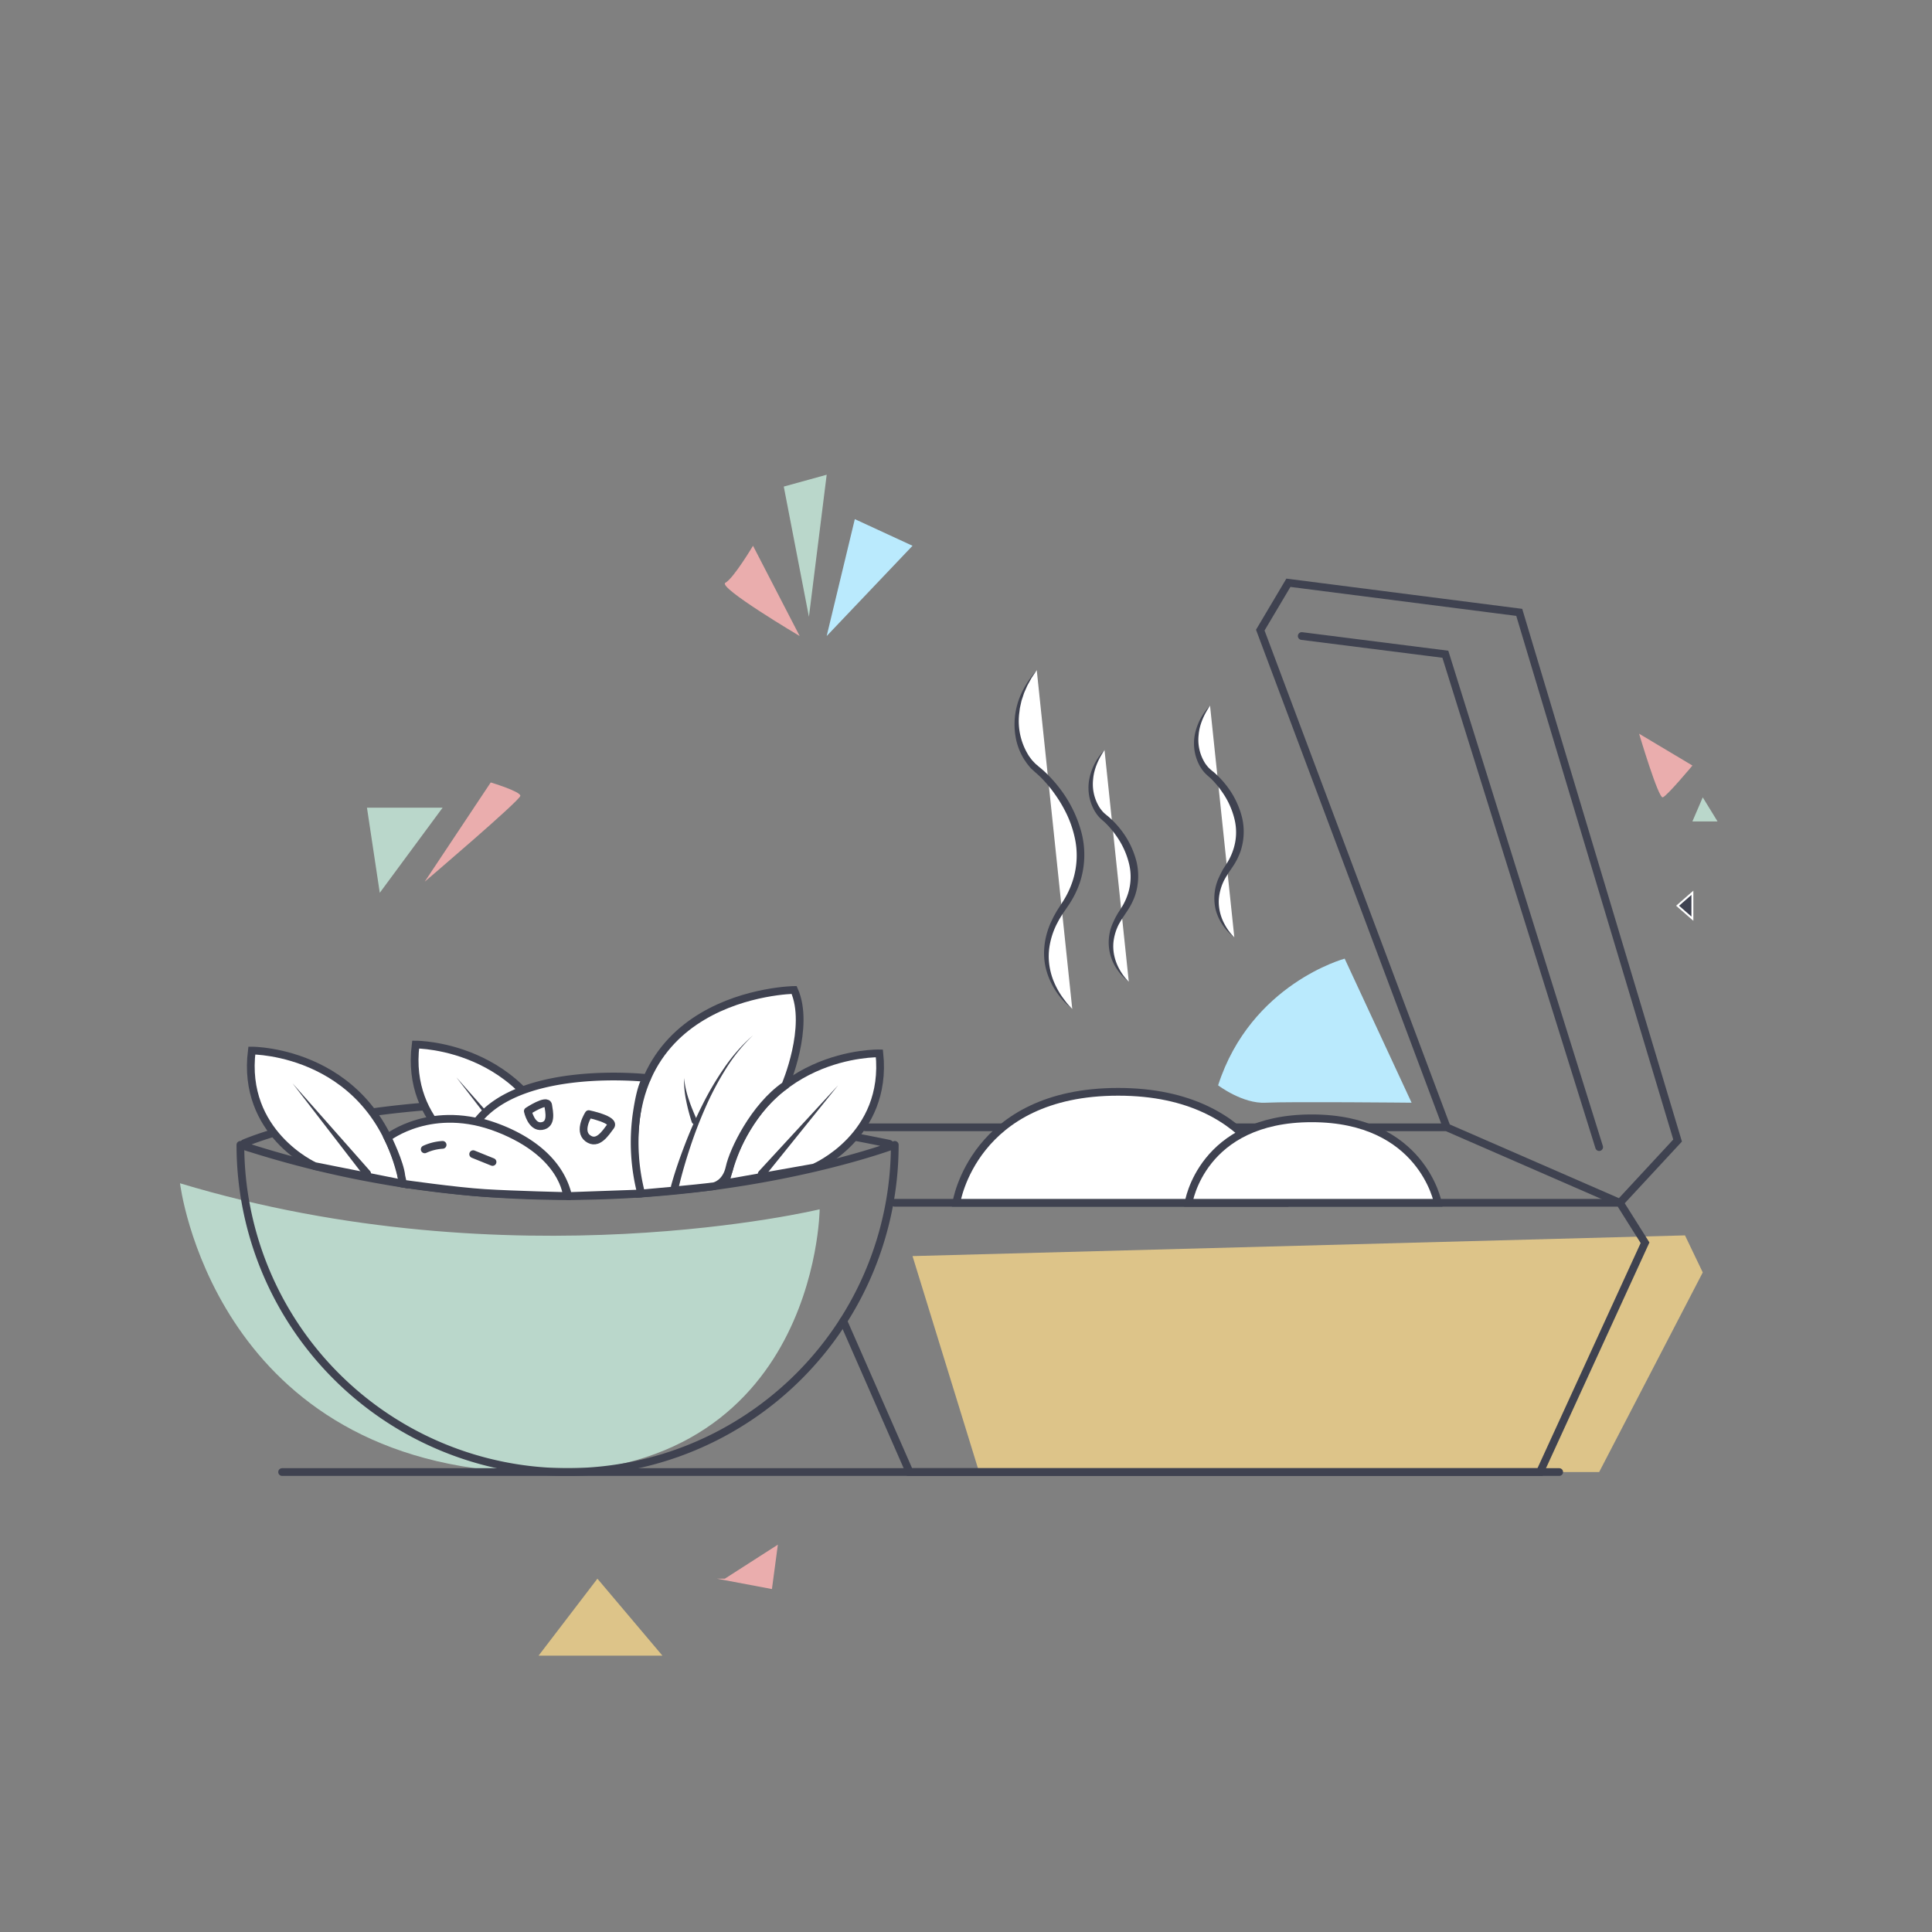 <svg xmlns="http://www.w3.org/2000/svg" viewBox="0 0 1000 1000"><rect x="0" y="0" width="1000" height="1000" fill="#808080" stroke="none"/><defs><style>.cls-1,.cls-4{fill:none;}.cls-2{fill:#ddc489;}.cls-3{fill:#bad7cb;}.cls-4,.cls-5,.cls-8{stroke:#3f4250;stroke-width:4px;}.cls-11,.cls-4,.cls-5,.cls-8{stroke-linecap:round;}.cls-11,.cls-4,.cls-5{stroke-miterlimit:10;}.cls-5,.cls-6,.cls-8{fill:#fff;}.cls-11,.cls-7{fill:#3f4250;}.cls-8{stroke-linejoin:round;}.cls-9{fill:#eaadad;}.cls-10{fill:#baeafd;}.cls-11{stroke:#fff;}</style></defs><g id="Layer_2" data-name="Layer 2"><g id="Character"><rect class="cls-1" width="1000" height="1000"/><polygon class="cls-2" points="472.32 650.15 872.15 639.43 881.34 658.61 827.72 761.93 506.79 761.93 472.32 650.15"/><path class="cls-3" d="M93.17,612.46s16.82,141,173.34,149.47,157.74-136,157.74-136S265.26,664.38,93.17,612.46Z"/><path class="cls-4" d="M463.13,592.58a169.35,169.35,0,0,1-338.7,0"/><path class="cls-4" d="M126.52,591.67c15.55-6.46,118.81-43.88,333.61.29a.86.86,0,0,1,.13,1.65c-22,7.61-167,53.48-333.66-.32A.87.87,0,0,1,126.52,591.67Z"/><path class="cls-5" d="M208.61,612.66c-14.31-69.2-78.27-68.89-78.27-68.89-5.4,42.82,32.51,59.79,32.51,59.79Z"/><line class="cls-6" x1="189.94" y1="607.42" x2="151.36" y2="560.74"/><path class="cls-7" d="M188.4,608.69l-37-48,40.12,45.41a2,2,0,0,1-3,2.65A.76.76,0,0,1,188.4,608.69Z"/><path class="cls-5" d="M293.41,609.56c-14.31-69.21-78.27-68.89-78.27-68.89-5.4,42.82,32.51,59.79,32.51,59.79Z"/><line class="cls-6" x1="274.74" y1="604.32" x2="236.16" y2="557.64"/><path class="cls-7" d="M273.19,605.59l-37-48L276.28,603a2,2,0,1,1-3,2.65Z"/><path class="cls-5" d="M375.46,612.46c15.77-68.89,79.71-67.23,79.71-67.23,4.5,42.93-33.77,59.09-33.77,59.09Z"/><line class="cls-6" x1="394.24" y1="607.61" x2="433.8" y2="561.76"/><path class="cls-7" d="M392.73,606.3l41.07-44.54-38,47.16a2,2,0,0,1-3.12-2.52Z"/><path class="cls-5" d="M293.41,619.08s-1.05-21.5-35.39-35-57.37,4.76-57.37,4.76,6.44,13,7.09,19.95l.87,3.87s27.32,3.91,42.29,4.84S293.41,619.08,293.41,619.08Z"/><line class="cls-5" x1="244.91" y1="597.39" x2="254.94" y2="601.44"/><path class="cls-5" d="M219.83,594.9a25.76,25.76,0,0,1,9.26-2.32"/><path class="cls-5" d="M406.47,561.76s13.06-30.33,4.57-49.36c0,0-99.52,1.28-80.24,105.44,0,0,30.48-2.69,38.84-3.87,0,0,6.18-1.22,8-9.77S390.3,572.9,406.47,561.76Z"/><path class="cls-6" d="M349.26,614.36s13.11-54.19,40.5-78.5"/><path class="cls-7" d="M347.31,613.89c2-7.31,4.47-14.37,7.16-21.38s5.69-13.87,9.07-20.57a156.08,156.08,0,0,1,11.4-19.33,89.94,89.94,0,0,1,14.82-16.75,89.14,89.14,0,0,0-14,17.3,155.7,155.7,0,0,0-10.43,19.64c-3,6.77-5.68,13.7-8,20.73s-4.44,14.17-6.09,21.3v0a2,2,0,1,1-3.9-.9S347.3,613.92,347.31,613.89Z"/><path class="cls-6" d="M359.48,580.42s-5.31-12.73-5.4-22.38"/><path class="cls-7" d="M358.13,581c-.64-1.9-1.17-3.76-1.67-5.65s-.94-3.79-1.31-5.7A49.8,49.8,0,0,1,354.08,558a49.24,49.24,0,0,0,2.48,11.22q.9,2.73,2,5.38c.71,1.77,1.47,3.54,2.28,5.22v0a1.46,1.46,0,1,1-2.63,1.27Z"/><path class="cls-8" d="M334.93,558S270,550.71,247,580.42c0,0,40,8.07,47.06,38.66l37.8-1.34a105.72,105.72,0,0,1-2.45-40.36C332,559,334.93,558,334.93,558Z"/><path class="cls-8" d="M273.2,575.11s10-6.65,10.54-3.05,2.06,10-3.34,10.8S273.2,575.11,273.2,575.11Z"/><path class="cls-8" d="M304.71,576.66s13.94,2.86,11.35,6.29-6.69,10.09-11.84,6.21S304.71,576.66,304.71,576.66Z"/><line class="cls-4" x1="146.02" y1="761.93" x2="807.04" y2="761.93"/><polyline class="cls-4" points="436.5 683.77 470.79 761.93 797.09 761.93 851.47 643.25 838.45 622.57 463.13 622.57"/><polyline class="cls-4" points="748.83 583.5 652.32 326.15 666.87 301.64 786.36 316.96 868.32 590.34 838.45 622.57 748.83 583.5 447.96 583.5"/><polyline class="cls-4" points="673.77 329.21 748.11 338.63 827.72 593.74"/><path class="cls-5" d="M495,622.57s8.68-57.45,83.75-57.45,85.78,57.45,85.78,57.45Z"/><path class="cls-5" d="M615.21,622.57s6.61-43.73,63.74-43.73,65.29,43.73,65.29,43.73Z"/><path class="cls-6" d="M555,522.23s-26.81-21.44-4.59-52.85-3.07-62.81-13.79-71.23-16.85-30.64,0-51.32"/><path class="cls-7" d="M555,522.23a38.85,38.85,0,0,1-8.32-9,37.49,37.49,0,0,1-5.17-11.31c-2.19-8.15-1-17,2.51-24.69l1.37-2.85,1.54-2.74c.54-.9,1.13-1.77,1.69-2.65l1.63-2.52a46.42,46.42,0,0,0,5-10.63,42.59,42.59,0,0,0,.85-23.08,56.26,56.26,0,0,0-3.87-11.13,69.21,69.21,0,0,0-6-10.25,67.35,67.35,0,0,0-7.62-9.12c-.7-.69-1.42-1.36-2.16-2-.38-.33-.72-.59-1.13-1l-1.22-1.11-.6-.56L533,397,532,395.75c-.7-.83-1.25-1.76-1.88-2.64a32.69,32.69,0,0,1-4.48-11.89,38.36,38.36,0,0,1,0-12.56,39.57,39.57,0,0,1,4-11.75,49.38,49.38,0,0,1,7-10.08l-1.7,2.54-.85,1.27c-.28.42-.5.88-.75,1.32l-1.47,2.66c-.45.91-.82,1.85-1.24,2.76l-.6,1.39-.47,1.43c-.3,1-.68,1.89-.91,2.86L528,366c-.21,1-.27,2-.42,3a33.57,33.57,0,0,0,5.1,22.46c.6.76,1.12,1.58,1.76,2.28l1,1.05.49.52.54.45,1.06.93c.34.3.82.66,1.22,1,.81.68,1.6,1.39,2.37,2.11a71.15,71.15,0,0,1,8.27,9.43A64.29,64.29,0,0,1,560,431.84,46,46,0,0,1,558.87,457a50.58,50.58,0,0,1-5.64,11.33l-3.42,5-1.55,2.54-1.38,2.61a39.62,39.62,0,0,0-3.62,11.19,33.83,33.83,0,0,0-.44,5.87,35.26,35.26,0,0,0,.64,5.88,36.06,36.06,0,0,0,1.63,5.74,43.36,43.36,0,0,0,2.57,5.43,40.84,40.84,0,0,0,3.34,5A34.87,34.87,0,0,0,555,522.23Z"/><path class="cls-6" d="M584.26,508.13s-18.33-14.67-3.14-36.14S579,429,571.69,423.28s-11.52-20.95,0-35.09"/><path class="cls-7" d="M584.26,508.13a26.37,26.37,0,0,1-5.84-6.08,24.55,24.55,0,0,1-2.11-24.92l.93-2,1.06-1.91c.36-.63.77-1.23,1.16-1.84l1.09-1.72a31.12,31.12,0,0,0,3.31-7.15,28.56,28.56,0,0,0,.53-15.45,41.56,41.56,0,0,0-6.6-14.42,46.09,46.09,0,0,0-5.11-6.18q-.7-.71-1.44-1.35c-.26-.23-.47-.39-.77-.66l-.85-.79a16.51,16.51,0,0,1-1.54-1.71c-.49-.59-.87-1.24-1.3-1.86a24.14,24.14,0,0,1-2.93-17,30.08,30.08,0,0,1,7.84-14.89c-3.11,4.62-5.45,9.77-5.89,15.16a22.68,22.68,0,0,0,3.59,15c.4.5.75,1,1.18,1.5a12.74,12.74,0,0,0,1.33,1.32l.71.6c.22.2.56.46.84.68.57.47,1.12,1,1.66,1.46a48.61,48.61,0,0,1,5.76,6.5,44.37,44.37,0,0,1,7.42,15.72,32.11,32.11,0,0,1-.84,17.54,35.12,35.12,0,0,1-4,7.86L581.14,475l-1.06,1.69-1,1.76a26.67,26.67,0,0,0-2.51,7.49,21.73,21.73,0,0,0-.35,3.95,24.23,24.23,0,0,0,.37,4,25.5,25.5,0,0,0,2.72,7.61,28.78,28.78,0,0,0,2.21,3.48A24,24,0,0,0,584.26,508.13Z"/><path class="cls-6" d="M638.88,485.15s-18.33-14.66-3.14-36.14-2.1-42.95-9.43-48.71-11.52-20.95,0-35.09"/><path class="cls-7" d="M638.88,485.15a26.62,26.62,0,0,1-9.53-13.83,25.63,25.63,0,0,1,1.57-17.17l.94-2,1-1.91c.37-.63.77-1.23,1.16-1.84l1.1-1.72a31.08,31.08,0,0,0,3.3-7.15A28.46,28.46,0,0,0,639,424.1a41.38,41.38,0,0,0-6.6-14.42,46,46,0,0,0-5.11-6.18q-.7-.71-1.44-1.35c-.26-.22-.47-.39-.76-.66l-.86-.79a16.51,16.51,0,0,1-1.54-1.71c-.48-.59-.87-1.24-1.3-1.86a24.23,24.23,0,0,1-2.93-17,30.09,30.09,0,0,1,7.85-14.89c-3.11,4.62-5.46,9.78-5.9,15.16A22.68,22.68,0,0,0,624,395.42c.4.5.75,1,1.18,1.5a13.88,13.88,0,0,0,1.34,1.32l.7.61c.22.19.57.45.85.67.57.47,1.12,1,1.65,1.46a48.61,48.61,0,0,1,5.76,6.5,44.45,44.45,0,0,1,7.42,15.72,32,32,0,0,1-.84,17.54,35.12,35.12,0,0,1-4,7.86L635.75,452l-1.06,1.7-1,1.75a26.78,26.78,0,0,0-2.51,7.49,22.66,22.66,0,0,0-.35,4,24.43,24.43,0,0,0,3.1,11.58,28.37,28.37,0,0,0,2.2,3.49A24.71,24.71,0,0,0,638.88,485.15Z"/><polygon class="cls-2" points="309.22 817.13 278.77 856.96 342.87 856.96 309.22 817.13"/><polygon class="cls-3" points="196.57 462.11 189.94 418.06 229.09 418.06 196.57 462.11"/><path class="cls-9" d="M219.83,456.36,254,405s15.33,4.6,15.33,6.9S219.83,456.36,219.83,456.36Z"/><polygon class="cls-3" points="418.7 319.25 405.68 251.85 427.89 245.72 418.7 319.25"/><polygon class="cls-10" points="427.89 329.21 442.45 268.7 472.32 282.49 427.89 329.21"/><path class="cls-9" d="M413.91,329.21l-24.15-46.72s-10.05,16.85-14.3,19.15S413.91,329.21,413.91,329.21Z"/><path class="cls-10" d="M696,496.19s-48.55,13-65.51,65.57c0,0,12.66,9.63,24.57,9s75.58,0,75.58,0Z"/><path class="cls-9" d="M848.4,379.77s10,33.7,12.26,32.93S876,396.24,876,396.24Z"/><polygon class="cls-3" points="875.98 425.18 881.34 412.71 889 425.18 875.98 425.18"/><polygon class="cls-11" points="875.98 462.11 875.98 475.51 868.32 468.81 875.98 462.11"/><polyline class="cls-9" points="371.12 817.13 399.55 822.49 402.62 799.51 375.17 817.13"/></g></g></svg>
